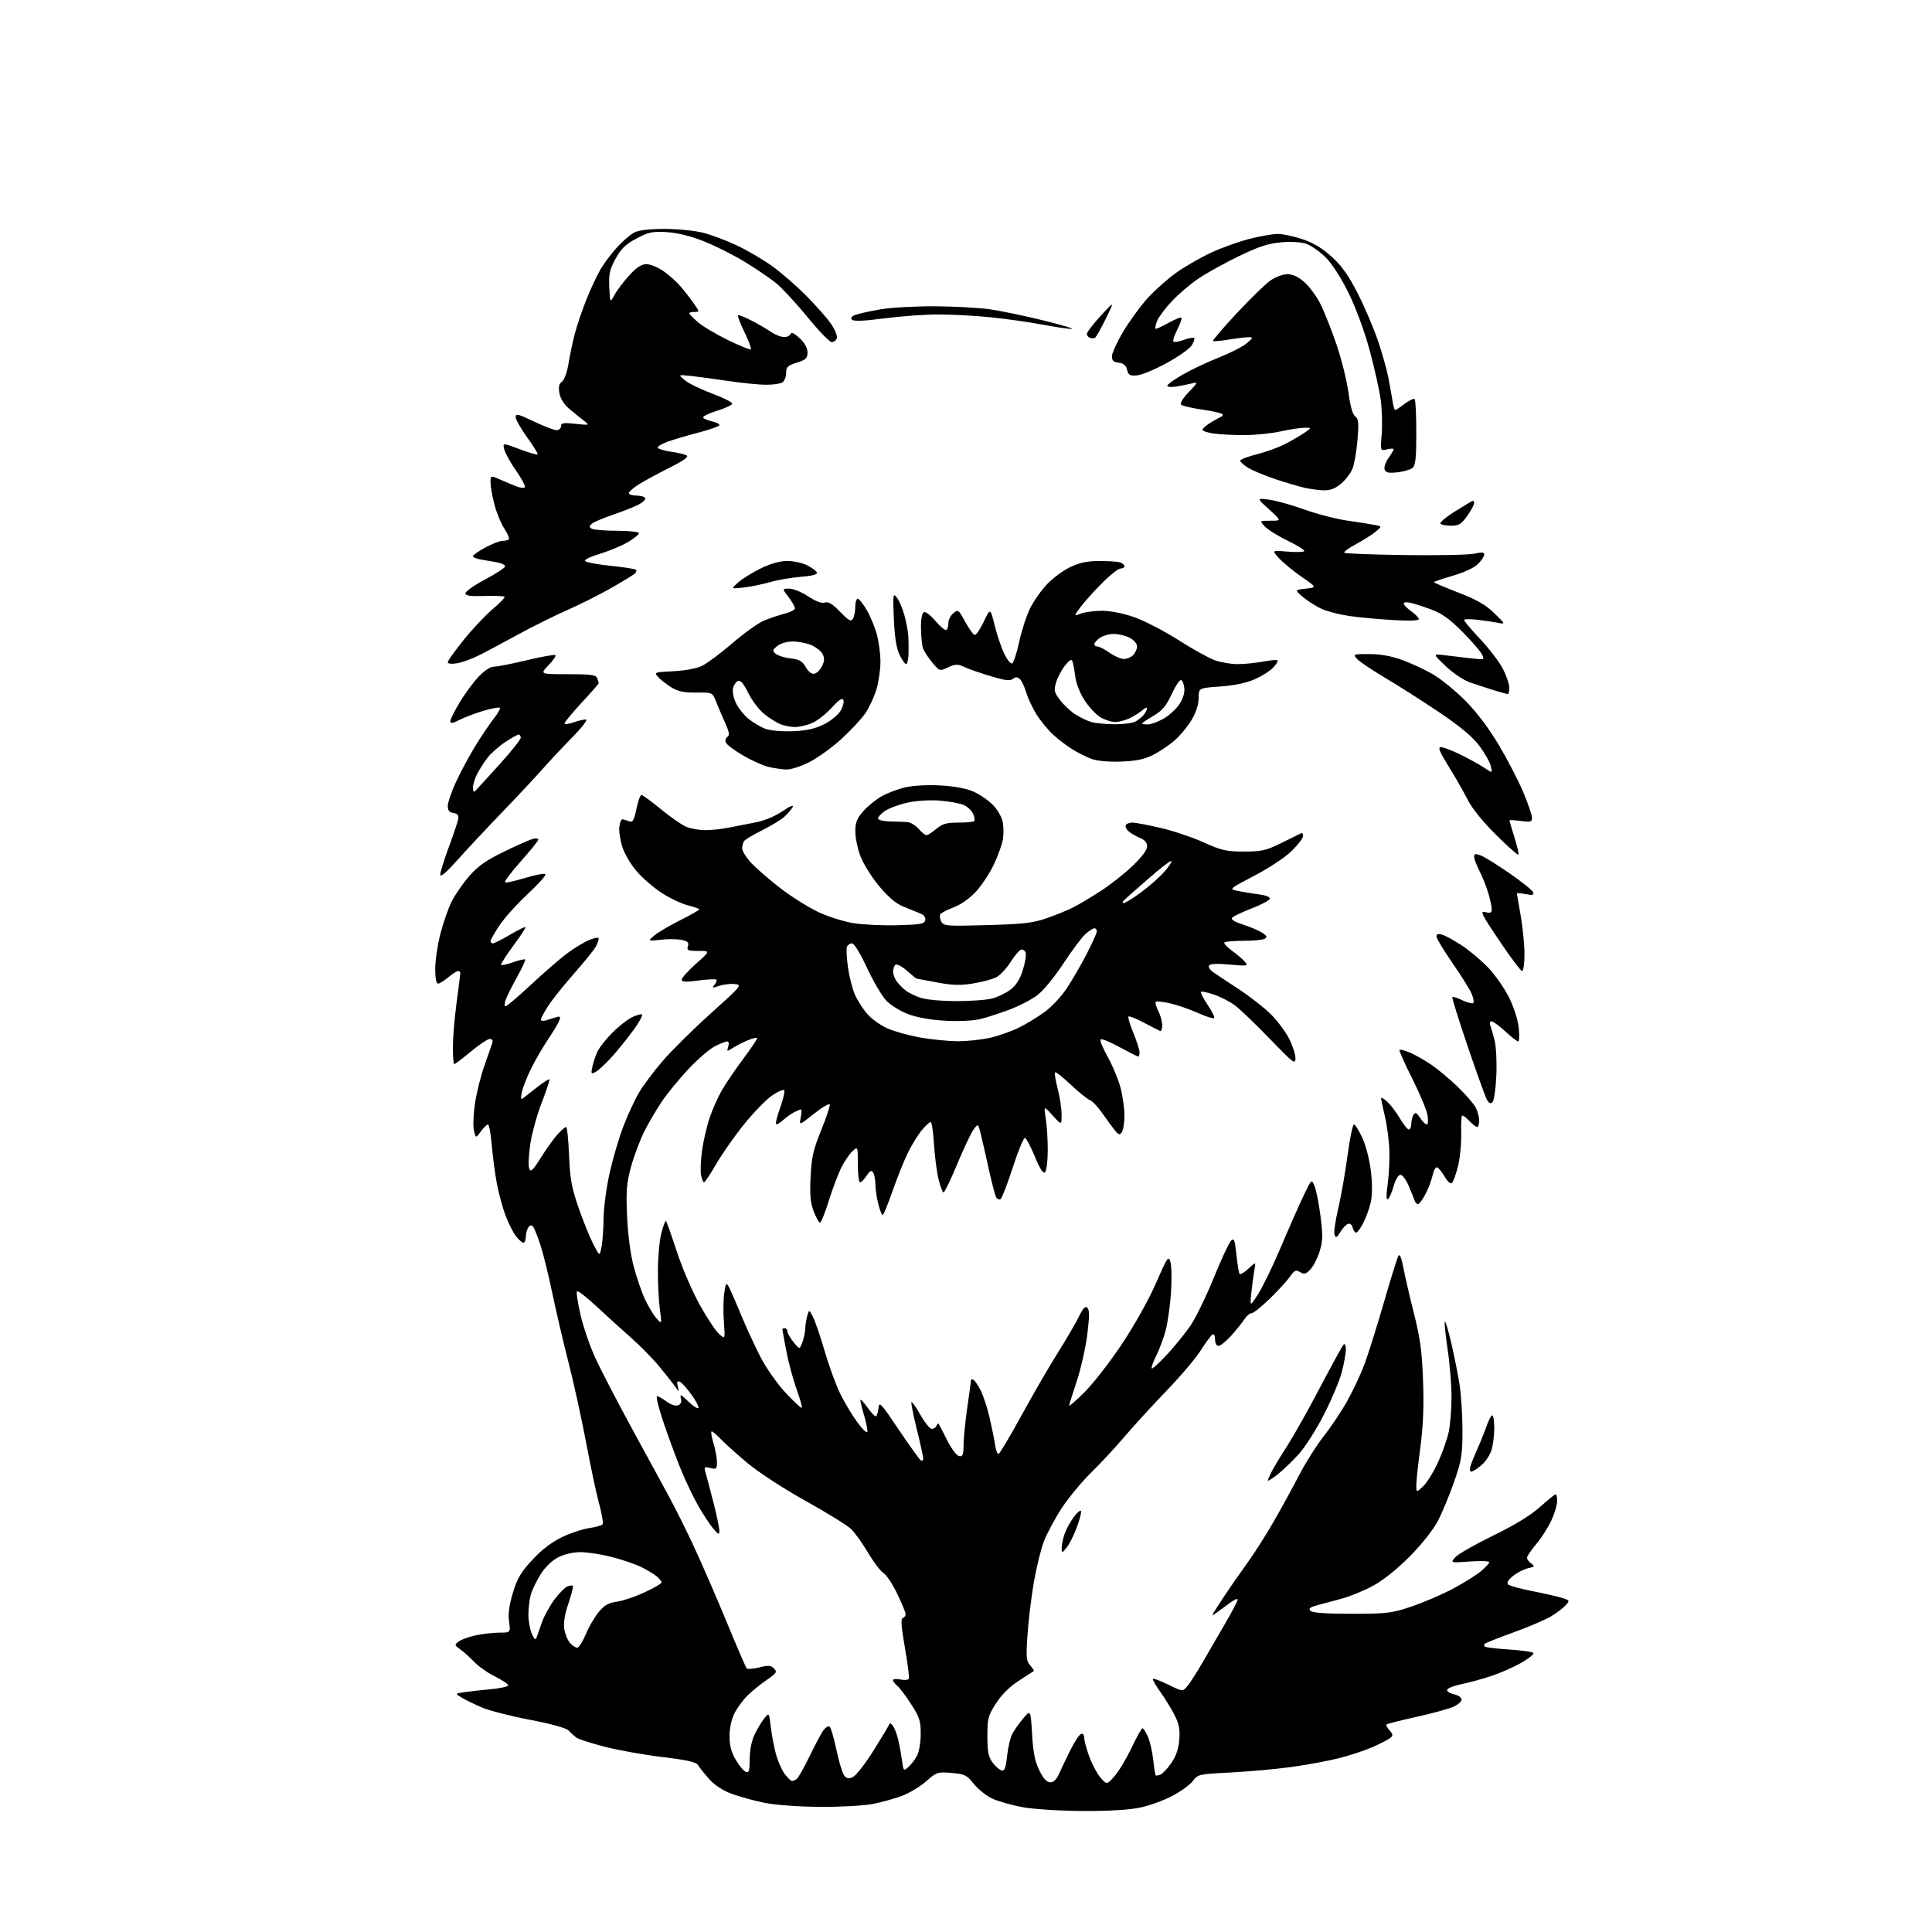 <?xml version="1.0" encoding="UTF-8" standalone="no"?>
<svg 
  version="1.1" 
  xmlns="http://www.w3.org/2000/svg" 
  xmlns:xlink="http://www.w3.org/1999/xlink" 
  xmlns:svg="http://www.w3.org/2000/svg"
  xmlns:rdf="http://www.w3.org/1999/02/22-rdf-syntax-ns#"
  xmlns:cc="http://creativecommons.org/ns#"
  xmlns:dc="http://purl.org/dc/elements/1.1/"
  viewBox="0 0 768 768"
  width="768"
  height="768"
>
<style>svg {background-color: white; }</style>"
<path stroke="none" fill="black" fill-rule="evenodd" d="M430.50,719.89C421.26,719.85 411.12,719.21 406.50,718.38C402.10,717.58 396.60,716.01 394.27,714.89C391.95,713.76 388.69,711.13 387.04,709.05C384.31,705.60 383.50,705.21 378.27,704.77C372.72,704.30 372.33,704.43 368.15,708.11C365.75,710.21 361.44,712.82 358.55,713.89C355.67,714.97 350.43,716.42 346.91,717.11C343.38,717.80 333.98,718.31 326.00,718.26C317.59,718.20 308.35,717.53 304.00,716.67C299.88,715.85 293.95,714.22 290.83,713.05C287.19,711.68 283.96,709.56 281.83,707.13C280.00,705.05 278.05,702.60 277.50,701.69C276.74,700.43 273.37,699.66 263.50,698.48C256.35,697.63 246.00,695.79 240.51,694.39C235.01,692.99 229.84,691.31 229.02,690.67C228.20,690.03 226.85,688.78 226.01,687.90C225.09,686.93 219.12,685.27 210.69,683.65C203.09,682.20 194.54,680.01 191.69,678.80C188.83,677.59 185.22,675.84 183.66,674.90C180.81,673.21 180.81,673.21 184.66,672.65C186.77,672.35 191.54,671.82 195.25,671.47C198.96,671.12 202.00,670.43 202.00,669.94C202.00,669.44 199.64,667.86 196.75,666.42C193.86,664.99 190.15,662.38 188.50,660.63C186.85,658.88 184.38,656.65 183.00,655.68C180.60,653.97 180.58,653.84 182.36,652.51C183.38,651.74 186.44,650.64 189.16,650.06C191.88,649.48 196.09,649.00 198.53,649.00C202.96,649.00 202.96,649.00 202.36,644.59C201.93,641.49 202.39,638.07 203.89,633.13C205.62,627.43 207.10,624.92 211.61,620.06C215.29,616.08 219.28,613.03 223.34,611.07C226.73,609.43 231.64,607.80 234.26,607.43C236.88,607.07 239.27,606.37 239.57,605.88C239.87,605.40 239.24,601.73 238.15,597.75C237.07,593.76 234.75,582.85 233.00,573.50C231.24,564.15 228.08,549.75 225.97,541.50C223.86,533.25 220.97,520.88 219.54,514.00C218.12,507.12 216.00,498.57 214.85,495.00C213.70,491.43 212.34,488.05 211.83,487.51C211.24,486.86 210.59,487.04 209.97,488.01C209.45,488.83 209.02,490.51 209.02,491.75C209.01,492.99 208.58,494.00 208.07,494.00C207.56,494.00 206.23,492.84 205.11,491.42C204.00,490.00 202.12,486.28 200.95,483.17C199.78,480.05 198.23,474.35 197.51,470.50C196.78,466.65 195.88,459.79 195.49,455.25C195.11,450.71 194.43,447.00 193.98,447.00C193.53,447.00 192.27,448.24 191.16,449.75C189.16,452.50 189.16,452.50 188.41,449.51C188.00,447.86 188.17,443.06 188.78,438.83C189.40,434.60 191.07,427.85 192.49,423.82C193.91,419.79 195.33,415.71 195.65,414.75C196.04,413.59 195.72,413.00 194.70,413.00C193.86,413.00 190.48,415.25 187.19,418.00C183.90,420.75 180.94,423.00 180.60,423.00C180.27,423.00 180.01,419.96 180.02,416.25C180.03,412.54 180.70,404.55 181.51,398.50C182.32,392.45 182.99,387.16 182.99,386.75C183.00,386.34 182.58,386.00 182.08,386.00C181.57,386.00 179.82,387.12 178.18,388.50C176.55,389.88 174.71,391.00 174.11,391.00C173.42,391.00 173.00,388.76 173.00,385.16C173.00,381.95 173.91,375.76 175.01,371.41C176.12,367.06 178.13,361.25 179.48,358.50C180.83,355.75 184.00,351.14 186.53,348.26C190.06,344.24 193.28,341.98 200.32,338.56C205.37,336.11 210.51,333.83 211.75,333.49C212.99,333.15 214.00,333.25 214.00,333.73C214.00,334.20 210.81,338.16 206.92,342.52C203.03,346.88 200.29,350.60 200.83,350.78C201.38,350.96 205.04,350.13 208.97,348.94C212.89,347.75 216.42,347.10 216.80,347.49C217.19,347.89 214.04,351.43 209.80,355.36C205.57,359.29 200.51,364.91 198.55,367.85C196.60,370.79 195.00,373.61 195.00,374.10C195.00,374.60 195.43,375.00 195.96,375.00C196.48,375.00 199.52,373.46 202.71,371.59C205.89,369.71 208.67,368.34 208.88,368.54C209.08,368.75 206.89,372.10 204.00,376.00C201.11,379.90 198.96,383.29 199.22,383.55C199.48,383.81 201.63,383.34 204.00,382.50C206.37,381.66 208.51,381.17 208.75,381.41C208.99,381.65 207.59,384.70 205.65,388.17C203.71,391.65 201.66,395.74 201.09,397.25C200.48,398.85 200.44,400.00 200.97,400.00C201.48,400.00 206.01,396.16 211.04,391.46C216.07,386.77 222.51,381.19 225.34,379.06C228.18,376.93 232.19,374.50 234.25,373.65C236.44,372.75 238.00,372.52 238.00,373.12C238.00,373.67 237.48,375.11 236.84,376.32C236.20,377.52 232.32,382.32 228.20,387.00C224.08,391.68 219.43,397.50 217.86,399.95C216.29,402.39 215.00,404.81 215.00,405.31C215.00,405.82 215.90,405.96 217.00,405.62C218.10,405.28 219.91,404.72 221.01,404.38C222.67,403.87 222.91,404.10 222.34,405.63C221.97,406.66 220.00,409.98 217.96,413.00C215.93,416.02 212.92,421.20 211.26,424.50C209.60,427.80 207.91,432.07 207.49,433.98C206.87,436.86 206.98,437.28 208.12,436.40C208.88,435.81 211.41,433.83 213.75,432.00C216.09,430.17 218.17,428.85 218.38,429.08C218.59,429.31 217.21,433.49 215.33,438.36C213.44,443.23 211.39,450.69 210.77,454.93C210.15,459.17 209.97,463.49 210.37,464.53C210.97,466.09 211.79,465.31 215.15,459.96C217.38,456.41 220.36,452.26 221.79,450.75C223.21,449.24 224.68,448.00 225.06,448.00C225.44,448.00 225.96,453.06 226.21,459.25C226.59,468.61 227.22,472.09 229.96,480.00C231.76,485.23 234.40,491.75 235.81,494.50C238.39,499.50 238.39,499.50 239.14,495.50C239.55,493.30 239.91,488.12 239.95,484.00C239.99,479.88 241.09,471.77 242.40,466.00C243.71,460.23 246.18,451.90 247.89,447.50C249.60,443.10 252.30,437.25 253.89,434.50C255.49,431.75 259.72,426.08 263.30,421.89C266.89,417.71 275.53,409.16 282.50,402.89C294.95,391.71 295.13,391.49 292.01,391.18C290.27,391.00 287.47,391.34 285.81,391.92C283.15,392.84 282.93,392.79 284.03,391.46C284.72,390.63 285.05,389.71 284.75,389.42C284.46,389.13 281.25,389.29 277.61,389.77C272.52,390.45 271.00,390.37 271.00,389.41C271.00,388.72 273.56,385.87 276.70,383.08C282.40,378.00 282.40,378.00 277.63,378.00C273.43,378.00 272.94,377.78 273.46,376.13C273.93,374.64 273.40,374.13 270.85,373.62C269.08,373.27 265.36,373.24 262.57,373.56C257.50,374.13 257.50,374.13 260.00,371.95C261.38,370.75 265.99,368.02 270.25,365.88C274.51,363.73 278.00,361.76 278.00,361.50C278.00,361.24 275.95,360.51 273.45,359.88C270.95,359.25 266.34,357.08 263.19,355.05C260.05,353.02 255.60,349.22 253.30,346.60C250.99,343.98 248.38,339.65 247.49,336.96C246.60,334.28 246.01,330.60 246.18,328.79C246.36,326.98 246.95,325.58 247.50,325.68C248.05,325.77 249.25,326.14 250.16,326.50C251.52,327.03 252.04,326.13 252.98,321.57C253.62,318.51 254.52,316.00 254.99,316.00C255.45,316.00 258.91,318.53 262.67,321.63C266.43,324.73 270.95,327.88 272.72,328.63C274.49,329.38 277.94,330.00 280.39,330.00C282.84,330.00 287.02,329.55 289.67,329.00C292.33,328.46 297.09,327.53 300.26,326.93C303.76,326.28 307.97,324.54 311.01,322.50C314.07,320.43 315.65,319.78 315.09,320.82C314.59,321.74 313.13,323.46 311.84,324.64C310.55,325.82 306.57,328.24 303.00,330.02C299.43,331.80 296.17,333.76 295.77,334.38C295.36,335.00 295.02,336.27 295.02,337.22C295.01,338.16 296.43,340.56 298.18,342.55C299.93,344.54 305.05,349.05 309.57,352.58C314.08,356.11 321.09,360.56 325.14,362.47C329.32,364.44 335.53,366.40 339.50,367.01C343.35,367.60 351.22,367.95 356.99,367.79C366.02,367.54 367.52,367.26 367.81,365.76C368.02,364.68 367.26,363.68 365.82,363.12C364.54,362.62 361.51,361.39 359.09,360.38C356.03,359.11 353.03,356.55 349.33,352.08C346.40,348.52 343.10,343.20 342.00,340.27C340.90,337.33 340.00,332.93 340.00,330.50C340.00,326.96 340.63,325.35 343.14,322.50C344.86,320.53 348.13,317.87 350.39,316.57C352.65,315.28 356.92,313.66 359.88,312.98C363.10,312.24 368.74,311.94 373.93,312.23C379.46,312.55 384.20,313.44 387.05,314.71C389.50,315.80 392.96,318.19 394.74,320.02C396.52,321.86 398.26,324.88 398.61,326.73C398.96,328.59 398.98,331.71 398.67,333.66C398.35,335.61 396.76,340.05 395.13,343.53C393.50,347.01 390.30,351.89 388.01,354.38C385.49,357.11 381.99,359.59 379.17,360.65C376.60,361.61 374.19,362.85 373.82,363.39C373.45,363.94 373.60,365.25 374.16,366.31C375.13,368.11 376.20,368.19 392.34,367.75C406.70,367.35 410.56,366.91 415.99,365.03C419.56,363.80 424.29,361.88 426.49,360.76C428.70,359.65 433.61,356.73 437.41,354.28C441.22,351.83 446.96,347.32 450.16,344.26C453.86,340.73 456.00,337.88 456.00,336.47C456.00,334.92 455.06,333.85 452.91,332.96C451.22,332.26 449.19,331.05 448.41,330.26C447.62,329.48 447.24,328.43 447.55,327.92C447.86,327.41 449.06,327.00 450.20,327.00C451.35,327.00 456.39,327.95 461.40,329.12C466.40,330.29 474.10,332.87 478.50,334.87C485.56,338.07 487.44,338.50 494.50,338.50C501.61,338.50 503.28,338.11 509.50,335.04C513.35,333.14 516.84,331.42 517.25,331.21C517.66,331.00 518.00,331.50 518.00,332.32C518.00,333.13 515.98,335.80 513.50,338.24C510.96,340.74 504.55,345.01 498.75,348.04C488.50,353.41 488.50,353.41 492.00,354.15C493.93,354.55 497.66,355.17 500.31,355.51C503.35,355.91 504.98,356.57 504.73,357.32C504.51,357.97 501.32,359.66 497.64,361.08C493.95,362.50 490.46,364.14 489.88,364.72C489.13,365.47 490.40,366.30 494.16,367.54C497.10,368.51 500.54,369.98 501.81,370.81C503.57,371.95 503.81,372.51 502.81,373.14C502.09,373.60 498.31,373.98 494.42,373.98C490.52,373.99 487.05,374.28 486.70,374.63C486.35,374.98 487.74,376.48 489.78,377.97C491.83,379.45 494.14,381.44 494.92,382.39C496.25,384.00 495.86,384.07 488.81,383.43C483.85,382.98 481.05,383.11 480.62,383.81C480.25,384.40 480.98,385.59 482.23,386.45C483.48,387.32 488.00,390.31 492.27,393.10C496.55,395.89 502.24,400.32 504.93,402.93C507.61,405.54 510.97,409.99 512.40,412.81C513.83,415.63 514.99,419.19 514.97,420.72C514.94,423.26 514.07,422.60 504.72,412.90C499.10,407.08 492.87,401.11 490.89,399.64C488.90,398.17 485.16,396.25 482.58,395.37C480.00,394.49 477.67,394.00 477.40,394.27C477.13,394.54 478.33,396.87 480.06,399.44C481.80,402.01 482.95,404.38 482.63,404.70C482.31,405.03 479.41,404.11 476.20,402.67C472.98,401.23 468.03,399.51 465.18,398.85C462.34,398.20 459.75,397.92 459.43,398.24C459.11,398.55 459.56,400.18 460.43,401.86C461.29,403.53 462.00,406.09 462.00,407.53C462.00,408.98 461.62,410.02 461.17,409.83C460.71,409.65 457.81,408.16 454.73,406.52C451.64,404.89 448.88,403.79 448.59,404.08C448.30,404.37 449.16,407.28 450.51,410.55C451.85,413.82 452.96,417.29 452.98,418.25C452.99,419.21 452.76,420.00 452.47,420.00C452.17,420.00 448.84,418.31 445.05,416.25C441.27,414.19 437.87,412.80 437.49,413.17C437.12,413.55 438.41,416.70 440.36,420.18C442.30,423.66 444.60,429.19 445.45,432.46C446.30,435.74 446.99,440.69 446.98,443.46C446.98,446.23 446.52,449.18 445.96,450.00C445.10,451.29 444.72,451.21 443.23,449.39C442.28,448.24 440.04,445.19 438.25,442.61C436.46,440.04 434.21,437.65 433.25,437.31C432.29,436.96 428.89,434.23 425.70,431.22C422.51,428.22 419.67,425.99 419.39,426.27C419.12,426.55 419.59,429.48 420.44,432.78C421.30,436.09 422.00,440.71 422.00,443.06C422.00,447.33 422.00,447.33 418.45,443.42C414.89,439.50 414.89,439.50 415.70,444.50C416.14,447.25 416.50,452.97 416.50,457.20C416.50,461.44 416.02,465.38 415.44,465.96C414.70,466.70 413.50,464.88 411.40,459.83C409.76,455.87 407.99,452.50 407.46,452.32C406.93,452.15 404.75,457.42 402.61,464.03C400.46,470.65 398.28,476.33 397.74,476.66C397.21,476.99 396.44,476.71 396.03,476.04C395.62,475.38 394.27,470.26 393.04,464.67C391.81,459.07 390.36,452.72 389.81,450.55C388.81,446.60 388.81,446.60 387.04,448.94C386.07,450.24 383.14,456.40 380.55,462.65C377.95,468.89 375.49,474.00 375.08,474.00C374.68,474.00 373.78,471.64 373.08,468.75C372.39,465.86 371.57,459.56 371.27,454.75C370.97,449.94 370.38,446.00 369.95,446.00C369.53,446.00 367.99,447.42 366.53,449.15C365.07,450.88 362.61,454.82 361.07,457.90C359.52,460.98 356.74,467.89 354.88,473.25C353.02,478.60 351.22,482.99 350.87,483.00C350.52,483.00 349.73,481.00 349.12,478.56C348.50,476.11 347.99,472.63 347.98,470.81C347.98,468.99 347.58,466.88 347.09,466.12C346.41,465.03 345.85,465.30 344.49,467.37C343.55,468.82 342.37,470.00 341.88,470.00C341.40,470.00 341.00,466.78 341.00,462.85C341.00,455.69 341.00,455.69 338.89,457.60C337.73,458.64 335.76,461.52 334.50,464.00C333.25,466.48 330.99,472.44 329.49,477.25C327.99,482.06 326.40,486.00 325.96,486.00C325.53,486.00 324.40,483.99 323.46,481.54C322.14,478.08 321.86,474.98 322.22,467.79C322.61,460.00 323.29,457.01 326.43,449.28C328.50,444.21 330.03,439.60 329.84,439.05C329.65,438.49 326.84,440.15 323.58,442.73C317.66,447.43 317.66,447.43 318.31,444.21C318.66,442.45 318.71,441.00 318.41,441.00C318.11,441.00 316.89,441.51 315.68,442.12C314.48,442.74 312.49,444.17 311.25,445.30C310.02,446.42 308.77,447.11 308.49,446.82C308.20,446.54 308.96,443.55 310.18,440.18C311.39,436.81 312.06,433.73 311.68,433.34C311.29,432.96 309.07,433.97 306.74,435.61C304.41,437.24 299.44,442.38 295.69,447.04C291.95,451.69 287.00,458.76 284.69,462.74C282.39,466.72 280.22,469.98 279.88,469.99C279.53,469.99 278.99,468.72 278.68,467.15C278.37,465.58 278.54,461.19 279.07,457.40C279.60,453.60 280.93,447.80 282.03,444.50C283.12,441.20 285.32,436.25 286.90,433.50C288.49,430.75 292.30,425.12 295.38,421.00C298.45,416.88 300.97,413.16 300.98,412.74C300.99,412.32 299.31,412.68 297.25,413.54C295.19,414.40 292.45,415.79 291.16,416.64C288.93,418.09 288.85,418.06 289.47,416.08C289.87,414.83 289.69,414.00 289.03,414.00C288.42,414.00 286.23,414.86 284.16,415.92C282.09,416.98 277.42,420.99 273.78,424.85C270.15,428.70 265.40,434.47 263.22,437.68C261.05,440.88 257.87,446.29 256.15,449.70C254.43,453.11 252.06,459.41 250.88,463.69C249.06,470.34 248.83,473.22 249.28,483.49C249.61,490.89 250.61,498.53 251.90,503.41C253.06,507.76 255.06,513.61 256.35,516.41C257.65,519.21 259.70,522.62 260.91,524.00C263.11,526.50 263.11,526.50 262.31,520.50C261.86,517.20 261.51,510.23 261.53,505.00C261.54,499.77 262.15,493.11 262.89,490.20C263.62,487.28 264.46,485.13 264.75,485.41C265.03,485.70 266.96,491.13 269.03,497.48C271.11,503.83 275.16,513.27 278.03,518.46C280.90,523.65 284.38,528.93 285.77,530.19C288.28,532.50 288.28,532.50 287.75,525.50C287.46,521.65 287.53,516.48 287.90,514.00C288.49,510.02 288.70,509.73 289.69,511.50C290.30,512.60 292.47,517.55 294.51,522.50C296.54,527.45 300.06,535.07 302.31,539.44C304.62,543.91 309.01,550.14 312.35,553.71C315.61,557.20 318.48,559.86 318.72,559.62C318.96,559.37 318.02,556.03 316.64,552.19C315.25,548.34 313.41,541.50 312.56,536.99C311.70,532.47 311.00,528.60 311.00,528.39C311.00,528.18 311.45,528.00 312.00,528.00C312.55,528.00 313.00,528.56 313.00,529.25C313.01,529.94 314.10,531.85 315.42,533.50C317.84,536.50 317.84,536.50 318.92,533.68C319.51,532.14 320.04,529.66 320.10,528.18C320.15,526.71 320.52,524.38 320.92,523.00C321.64,520.50 321.64,520.50 323.18,523.50C324.03,525.15 326.15,531.37 327.89,537.33C329.63,543.29 332.44,550.94 334.15,554.33C335.85,557.72 338.85,562.71 340.82,565.40C342.79,568.10 344.56,569.82 344.76,569.23C344.96,568.63 344.42,565.78 343.56,562.89C342.70,560.00 342.00,557.16 342.00,556.58C342.00,556.00 343.20,557.21 344.66,559.26C346.12,561.32 347.67,563.00 348.10,563.00C348.52,563.00 349.01,561.60 349.19,559.88C349.48,556.95 349.98,557.48 357.31,568.36C361.60,574.74 365.54,580.22 366.06,580.54C366.58,580.86 367.00,580.53 367.00,579.81C367.00,579.09 365.85,573.84 364.44,568.14C363.03,562.45 362.08,557.59 362.32,557.35C362.56,557.11 364.17,559.40 365.89,562.45C367.61,565.50 369.65,568.00 370.43,568.00C371.20,568.00 372.03,567.44 372.28,566.75C372.53,566.06 372.90,565.73 373.11,566.00C373.33,566.27 374.85,569.20 376.50,572.50C378.18,575.85 380.27,578.64 381.25,578.82C382.72,579.09 383.01,578.36 383.03,574.32C383.05,571.67 383.72,565.00 384.51,559.50C385.31,554.00 385.97,549.14 385.98,548.69C385.99,548.25 386.46,548.16 387.01,548.51C387.57,548.85 388.86,550.79 389.89,552.82C390.91,554.84 392.47,559.65 393.37,563.50C394.26,567.35 395.24,572.19 395.54,574.25C395.84,576.31 396.45,578.00 396.88,578.00C397.32,578.00 401.42,571.14 406.01,562.75C410.59,554.36 417.04,543.23 420.34,538.00C423.64,532.77 427.42,526.30 428.74,523.62C430.53,519.97 431.42,519.02 432.27,519.87C433.12,520.72 433.09,523.45 432.19,530.65C431.51,535.96 429.62,544.31 427.98,549.21C426.34,554.11 425.00,558.41 425.00,558.78C425.00,559.14 427.73,556.75 431.07,553.47C434.40,550.19 441.05,541.65 445.83,534.50C450.98,526.79 456.54,516.88 459.48,510.15C464.09,499.61 464.50,499.01 465.27,501.65C465.73,503.22 465.83,508.68 465.49,513.78C465.15,518.88 464.21,525.60 463.41,528.70C462.60,531.79 460.85,536.51 459.51,539.17C458.18,541.82 457.47,544.00 457.93,544.00C458.40,544.00 461.20,541.39 464.14,538.20C467.09,535.01 471.18,529.95 473.24,526.95C475.29,523.95 479.43,515.47 482.43,508.09C485.43,500.72 488.53,494.04 489.32,493.25C490.56,492.01 490.84,492.73 491.48,498.66C491.88,502.42 492.43,505.87 492.71,506.33C492.99,506.79 494.58,505.89 496.25,504.33C499.28,501.50 499.28,501.50 498.62,504.95C498.27,506.84 497.72,510.89 497.41,513.95C496.85,519.50 496.85,519.50 500.08,514.50C501.86,511.75 505.90,503.43 509.05,496.00C512.20,488.57 516.26,479.37 518.08,475.54C521.39,468.58 521.39,468.58 522.58,471.54C523.24,473.17 524.30,478.55 524.93,483.50C525.89,490.99 525.83,493.32 524.60,497.37C523.79,500.05 522.14,503.28 520.95,504.56C519.12,506.50 518.46,506.68 516.82,505.69C515.14,504.66 514.59,504.91 512.77,507.50C511.62,509.15 508.01,513.09 504.76,516.25C501.52,519.41 498.27,522.00 497.54,522.00C496.82,522.00 495.47,523.16 494.54,524.58C493.61,526.00 491.25,528.93 489.31,531.08C487.36,533.24 485.14,535.00 484.38,535.00C483.57,535.00 483.00,533.95 483.00,532.44C483.00,530.86 482.59,530.14 481.92,530.55C481.32,530.92 479.23,533.76 477.27,536.86C475.31,539.96 469.15,547.23 463.57,553.00C458.00,558.77 450.59,566.88 447.10,571.00C443.61,575.12 437.64,581.55 433.84,585.28C430.03,589.01 424.71,595.45 422.01,599.58C419.32,603.71 416.13,609.65 414.94,612.79C413.75,615.93 411.96,623.23 410.96,629.00C409.97,634.77 408.84,644.12 408.45,649.78C407.82,658.87 407.95,660.28 409.53,662.03C410.52,663.12 411.14,664.14 410.91,664.29C410.68,664.45 407.99,666.20 404.92,668.18C401.32,670.51 398.13,673.68 395.92,677.12C392.78,682.01 392.50,683.09 392.50,690.15C392.50,696.42 392.89,698.38 394.61,700.68C395.76,702.23 397.39,703.63 398.21,703.79C399.35,704.02 399.85,702.66 400.34,698.02C400.69,694.68 401.62,690.72 402.41,689.22C403.21,687.73 405.17,684.95 406.77,683.06C409.68,679.62 409.68,679.62 410.27,689.37C410.70,696.72 411.42,700.28 413.17,703.81C414.78,707.06 416.12,708.50 417.50,708.50C418.81,708.50 420.01,707.33 421.00,705.10C421.82,703.23 423.85,698.99 425.50,695.68C427.15,692.37 429.06,689.47 429.75,689.25C430.48,689.01 431.00,689.69 431.00,690.88C431.00,692.00 431.94,695.44 433.09,698.51C434.24,701.58 436.27,705.31 437.60,706.80C440.03,709.50 440.03,709.50 443.09,706.00C444.77,704.08 447.80,699.01 449.82,694.75C451.85,690.49 453.79,687.00 454.14,687.00C454.49,687.00 455.44,688.46 456.26,690.25C457.08,692.04 458.05,696.18 458.41,699.45C458.77,702.72 459.21,705.54 459.39,705.72C459.57,705.90 460.42,705.78 461.27,705.45C462.13,705.12 464.07,703.06 465.59,700.87C467.48,698.15 468.48,695.23 468.78,691.62C469.12,687.54 468.71,685.35 466.99,681.92C465.76,679.49 463.21,675.32 461.31,672.65C459.41,669.99 458.06,667.60 458.31,667.35C458.56,667.11 461.33,668.16 464.47,669.70C470.18,672.50 470.18,672.50 472.17,670.04C473.26,668.69 475.99,664.41 478.22,660.54C480.46,656.67 484.47,649.75 487.14,645.17C489.81,640.59 492.00,636.40 492.00,635.86C492.00,635.31 490.60,635.91 488.90,637.18C487.19,638.46 484.85,640.17 483.69,641.00C481.82,642.33 481.68,642.33 482.47,641.00C482.95,640.17 484.98,637.02 486.98,634.00C488.98,630.98 492.91,625.35 495.70,621.50C498.50,617.65 503.34,610.05 506.45,604.61C509.57,599.17 514.12,590.85 516.57,586.11C519.02,581.38 523.39,574.49 526.28,570.80C529.18,567.12 533.38,560.82 535.61,556.80C537.85,552.79 540.87,546.35 542.32,542.50C543.78,538.65 547.23,527.69 550.00,518.14C552.76,508.59 555.40,500.10 555.86,499.28C556.44,498.26 557.08,499.78 557.91,504.14C558.58,507.64 560.49,515.90 562.16,522.50C564.58,532.14 565.28,537.36 565.69,549.00C566.05,559.23 565.73,567.02 564.60,575.46C563.72,582.04 563.00,588.75 563.00,590.38C563.00,593.35 563.00,593.35 565.64,590.92C567.10,589.59 569.75,585.35 571.53,581.50C573.32,577.65 575.28,572.12 575.89,569.20C576.50,566.29 577.00,560.04 577.00,555.33C577.00,550.61 576.30,542.04 575.44,536.27C574.59,530.50 574.09,525.58 574.34,525.32C574.60,525.07 575.73,528.83 576.86,533.68C578.00,538.53 579.47,545.88 580.14,550.00C580.80,554.12 581.35,562.45 581.35,568.50C581.35,578.37 581.01,580.48 578.05,589.00C576.23,594.23 573.34,601.20 571.63,604.50C569.77,608.07 565.26,613.78 560.50,618.60C555.64,623.52 549.95,628.10 546.00,630.27C542.42,632.23 536.80,634.57 533.50,635.45C530.20,636.34 525.76,637.53 523.63,638.11C520.66,638.91 520.03,639.43 520.93,640.33C521.72,641.12 527.01,641.50 537.30,641.50C551.35,641.50 553.14,641.29 561.00,638.65C565.67,637.08 572.99,633.96 577.27,631.70C581.54,629.44 586.60,626.31 588.52,624.73C590.43,623.15 592.00,621.47 592.00,621.00C592.00,620.54 588.51,620.41 584.25,620.72C576.50,621.29 576.50,621.29 578.50,619.03C579.60,617.79 586.35,613.93 593.50,610.44C602.11,606.25 608.41,602.40 612.16,599.05C615.27,596.27 618.09,594.00 618.41,594.00C618.73,594.00 619.00,595.24 618.99,596.75C618.98,598.26 617.93,601.75 616.64,604.50C615.35,607.25 612.66,611.46 610.65,613.84C608.64,616.23 607.00,618.66 607.00,619.23C607.00,619.81 607.76,620.84 608.69,621.52C610.20,622.62 610.07,622.83 607.42,623.41C605.79,623.76 603.12,625.14 601.48,626.45C599.51,628.04 598.84,629.18 599.50,629.83C600.05,630.37 604.33,631.56 609.00,632.47C613.67,633.38 618.99,634.59 620.82,635.16C624.06,636.18 624.09,636.24 622.32,638.20C621.32,639.31 618.64,641.30 616.36,642.64C614.08,643.97 607.40,646.81 601.53,648.94C595.65,651.08 590.58,653.09 590.26,653.41C589.93,653.74 589.92,654.25 590.22,654.56C590.53,654.86 594.90,655.38 599.93,655.71C604.95,656.03 609.29,656.66 609.57,657.11C609.84,657.56 607.69,659.28 604.78,660.95C601.88,662.62 596.58,664.97 593.00,666.17C589.42,667.37 584.06,668.85 581.07,669.45C578.09,670.06 575.48,671.06 575.27,671.68C575.06,672.31 576.27,673.12 577.95,673.49C579.66,673.87 581.00,674.80 581.00,675.63C581.00,676.44 579.38,677.78 577.40,678.61C575.42,679.43 568.81,681.21 562.73,682.56C556.64,683.91 551.44,685.23 551.17,685.50C550.90,685.77 551.44,686.83 552.36,687.85C553.77,689.40 553.82,689.90 552.70,690.83C551.96,691.45 548.82,693.08 545.72,694.44C542.63,695.81 536.58,697.82 532.30,698.90C528.01,699.98 519.55,701.55 513.50,702.39C507.45,703.23 496.58,704.22 489.35,704.58C476.59,705.23 476.13,705.33 474.22,707.92C473.13,709.39 469.50,712.06 466.14,713.84C462.78,715.63 456.99,717.74 453.27,718.53C448.89,719.46 440.85,719.94 430.50,719.89zM314.82,707.98C315.20,707.98 316.01,707.64 316.64,707.23C317.27,706.83 319.63,702.67 321.89,698.00C324.15,693.33 326.64,688.67 327.43,687.65C328.22,686.63 329.27,686.05 329.77,686.36C330.26,686.66 331.47,690.75 332.46,695.43C333.44,700.12 334.81,704.73 335.51,705.68C336.50,707.03 337.26,707.19 339.01,706.41C340.24,705.86 343.86,701.25 347.05,696.17C350.25,691.08 353.08,686.38 353.35,685.71C353.71,684.83 354.14,684.91 354.92,686.00C355.52,686.83 356.41,689.08 356.91,691.00C357.41,692.92 358.12,696.68 358.48,699.34C359.14,704.12 359.17,704.16 361.18,702.34C362.29,701.33 363.83,699.29 364.60,697.80C365.37,696.32 366.00,692.45 366.00,689.20C366.00,684.07 365.51,682.55 362.17,677.41C360.07,674.16 357.59,670.88 356.67,670.13C355.75,669.37 355.00,668.37 355.00,667.90C355.00,667.43 356.30,667.31 357.88,667.63C359.46,667.94 360.98,667.82 361.25,667.35C361.53,666.88 360.84,661.35 359.73,655.05C358.26,646.74 358.02,643.49 358.85,643.22C359.48,643.01 360.00,642.30 360.00,641.64C360.00,640.98 358.48,637.31 356.62,633.47C354.76,629.64 352.32,625.95 351.18,625.28C350.05,624.61 347.29,620.98 345.06,617.21C342.82,613.44 339.75,609.18 338.24,607.74C336.73,606.30 328.62,601.29 320.20,596.61C311.51,591.77 301.59,585.31 297.20,581.65C292.97,578.10 288.18,573.80 286.56,572.10C284.95,570.39 283.30,569.00 282.91,569.00C282.52,569.00 282.83,571.10 283.60,573.66C284.37,576.22 285.00,579.65 285.00,581.27C285.00,583.95 284.76,584.16 282.37,583.56C279.99,582.96 279.80,583.11 280.42,585.20C280.79,586.46 282.19,591.77 283.54,597.00C284.88,602.23 285.97,607.40 285.95,608.50C285.93,610.24 285.60,610.11 283.42,607.50C282.04,605.85 279.33,601.71 277.40,598.30C275.46,594.89 272.28,588.14 270.32,583.30C268.37,578.46 265.31,570.11 263.52,564.75C261.74,559.39 260.68,555.00 261.18,555.00C261.68,555.00 263.38,555.96 264.97,557.13C266.68,558.40 268.54,559.01 269.54,558.62C270.68,558.19 271.05,557.28 270.67,555.85C270.20,554.07 270.68,554.26 273.54,557.04C275.43,558.87 277.26,560.08 277.61,559.72C277.96,559.37 276.72,556.96 274.86,554.37C273.00,551.78 270.87,549.46 270.13,549.21C269.16,548.89 268.96,549.41 269.42,551.13C270.06,553.50 270.06,553.50 268.28,551.03C267.30,549.66 264.42,546.03 261.87,542.96C259.32,539.88 254.20,534.70 250.48,531.43C246.77,528.17 240.64,522.61 236.87,519.08C233.09,515.56 229.71,512.96 229.36,513.30C229.01,513.65 229.66,517.93 230.79,522.80C231.93,527.67 234.62,535.45 236.77,540.08C238.92,544.71 245.20,556.83 250.73,567.00C256.25,577.17 262.88,589.33 265.45,594.00C268.03,598.67 272.76,608.16 275.97,615.07C279.19,621.99 285.04,635.49 288.99,645.07C292.93,654.66 296.46,662.82 296.83,663.21C297.21,663.59 299.45,663.42 301.83,662.82C305.40,661.91 306.41,661.98 307.67,663.24C309.04,664.61 308.73,665.09 304.69,667.87C302.21,669.57 298.78,672.38 297.05,674.10C295.33,675.82 293.04,678.96 291.96,681.08C290.76,683.44 290.00,686.93 290.00,690.12C290.00,693.85 290.70,696.52 292.47,699.54C293.83,701.87 295.63,704.03 296.47,704.35C297.73,704.83 298.00,703.93 298.02,699.22C298.04,695.69 298.78,691.97 299.96,689.50C301.01,687.30 302.74,684.42 303.80,683.10C305.73,680.70 305.73,680.70 306.42,686.60C306.80,689.85 307.75,694.79 308.54,697.59C309.32,700.39 310.90,703.88 312.05,705.34C313.20,706.80 314.45,707.99 314.82,707.98zM229.47,655.00C230.11,655.00 231.62,652.63 232.82,649.72C234.02,646.82 236.33,642.84 237.96,640.87C240.26,638.08 241.87,637.15 245.24,636.69C247.62,636.36 252.59,634.68 256.28,632.95C259.98,631.23 263.00,629.47 263.00,629.06C263.00,628.65 262.21,627.62 261.25,626.77C260.29,625.93 257.55,624.25 255.17,623.05C252.79,621.86 247.43,620.00 243.26,618.94C239.09,617.87 233.48,617.00 230.80,617.00C227.86,617.00 224.33,617.81 221.91,619.05C219.45,620.30 216.75,622.90 214.94,625.76C213.31,628.33 211.53,632.02 210.99,633.97C210.45,635.91 210.03,639.52 210.05,642.00C210.07,644.48 210.69,647.85 211.43,649.50C212.36,651.61 212.91,652.05 213.27,651.00C213.55,650.17 214.53,647.39 215.45,644.82C216.36,642.25 218.64,638.14 220.50,635.70C222.37,633.25 224.66,630.96 225.59,630.60C226.52,630.25 227.49,630.15 227.73,630.40C227.97,630.64 227.18,633.80 225.96,637.41C224.46,641.83 223.93,645.17 224.33,647.62C224.65,649.61 225.68,652.09 226.61,653.12C227.55,654.16 228.83,655.00 229.47,655.00zM423.98,615.21C422.09,617.47 422.07,617.47 422.03,615.40C422.01,614.24 422.51,611.77 423.14,609.90C423.76,608.03 425.42,604.96 426.83,603.07C428.23,601.18 429.54,600.11 429.73,600.68C429.92,601.25 429.13,604.24 427.98,607.32C426.83,610.40 425.03,613.95 423.98,615.21zM507.94,586.05C505.77,587.76 504.00,588.88 504.00,588.53C504.00,588.19 504.72,586.50 505.61,584.80C506.49,583.09 509.27,578.50 511.79,574.60C514.30,570.69 520.14,560.30 524.75,551.50C529.37,542.70 533.56,535.07 534.07,534.55C534.65,533.96 535.00,534.67 535.00,536.41C535.00,537.95 534.28,541.98 533.41,545.36C532.54,548.74 529.35,556.32 526.34,562.22C523.33,568.12 518.84,575.19 516.37,577.93C513.90,580.68 510.11,584.33 507.94,586.05zM584.86,585.00C584.29,585.00 584.16,584.03 584.55,582.75C584.93,581.51 586.15,578.48 587.27,576.00C588.39,573.52 590.06,569.36 590.99,566.75C591.91,564.14 592.97,562.30 593.33,562.67C593.70,563.03 594.00,565.40 593.99,567.92C593.99,570.44 593.53,574.16 592.97,576.19C592.40,578.21 590.57,581.03 588.89,582.44C587.22,583.85 585.40,585.00 584.86,585.00zM532.78,489.77C531.42,492.02 531.02,492.21 530.50,490.86C530.15,489.96 530.80,485.33 531.93,480.58C533.06,475.82 534.73,466.32 535.64,459.46C536.56,452.61 537.71,447.00 538.21,447.00C538.70,447.00 540.23,449.44 541.59,452.41C543.02,455.54 544.45,461.17 544.97,465.73C545.53,470.63 545.51,475.25 544.91,477.90C544.38,480.25 543.05,483.94 541.95,486.09C540.86,488.24 539.57,490.00 539.10,490.00C538.62,490.00 538.00,489.10 537.71,488.00C537.40,486.81 536.62,486.21 535.81,486.52C535.05,486.81 533.69,488.27 532.78,489.77zM564.01,478.50C563.45,478.84 562.70,478.31 562.36,477.31C562.01,476.32 560.92,473.59 559.92,471.25C558.93,468.91 557.47,467.00 556.69,467.00C555.85,467.00 554.74,468.87 553.99,471.53C553.30,474.01 552.27,476.33 551.72,476.68C551.04,477.09 551.01,475.17 551.60,470.90C552.10,467.38 552.41,461.35 552.30,457.50C552.19,453.65 551.41,447.57 550.57,444.00C549.72,440.43 549.02,437.08 549.01,436.58C549.01,436.07 550.13,436.71 551.52,438.01C552.90,439.31 555.17,442.32 556.56,444.69C557.95,447.06 559.52,449.00 560.04,449.00C560.57,449.00 561.01,447.99 561.02,446.75C561.02,445.51 561.42,443.88 561.91,443.12C562.59,442.03 563.15,442.30 564.51,444.37C565.45,445.82 566.65,447.00 567.16,447.00C567.68,447.00 567.81,445.36 567.45,443.25C567.10,441.19 564.34,434.62 561.34,428.65C558.33,422.68 556.07,417.59 556.32,417.34C556.58,417.09 558.40,417.56 560.38,418.39C562.36,419.21 566.12,421.33 568.74,423.08C571.36,424.84 576.12,428.80 579.33,431.89C582.53,434.97 585.79,438.72 586.58,440.20C587.36,441.69 588.00,444.05 588.00,445.45C588.00,446.85 587.63,448.00 587.17,448.00C586.72,448.00 585.29,446.88 584.00,445.50C582.71,444.13 581.44,443.23 581.17,443.50C580.90,443.77 580.76,447.03 580.85,450.74C580.95,454.46 580.40,460.13 579.63,463.34C578.85,466.55 577.78,469.62 577.25,470.15C576.61,470.79 575.53,469.88 574.17,467.56C573.01,465.60 571.64,464.00 571.11,464.00C570.59,464.00 569.84,465.46 569.46,467.25C569.07,469.04 567.92,472.16 566.89,474.18C565.87,476.21 564.57,478.15 564.01,478.50zM593.30,438.10C592.48,438.92 591.87,438.63 591.02,437.04C590.38,435.84 586.94,426.28 583.38,415.81C579.82,405.33 577.10,396.57 577.33,396.33C577.56,396.10 579.38,396.69 581.36,397.64C583.35,398.58 585.27,399.07 585.62,398.71C585.98,398.36 585.71,396.72 585.03,395.08C584.35,393.44 580.92,387.93 577.40,382.85C573.88,377.77 571.00,372.99 571.00,372.24C571.00,371.29 571.69,371.07 573.25,371.53C574.49,371.89 577.98,373.80 581.00,375.77C584.02,377.74 588.75,381.69 591.50,384.55C594.25,387.41 598.00,392.77 599.83,396.45C601.79,400.39 603.39,405.39 603.72,408.58C604.03,411.56 603.93,414.00 603.50,414.00C603.07,414.00 600.77,412.20 598.38,410.00C596.00,407.80 593.54,406.00 592.92,406.00C592.28,406.00 592.06,406.72 592.41,407.63C592.75,408.52 593.53,411.23 594.14,413.63C594.74,416.04 595.05,422.28 594.82,427.50C594.59,432.72 593.91,437.49 593.30,438.10zM236.71,426.15C234.96,427.09 234.86,426.91 235.52,423.84C235.92,422.00 236.90,419.21 237.70,417.64C238.51,416.07 241.10,412.84 243.47,410.47C245.84,408.10 249.21,405.42 250.96,404.52C252.71,403.62 254.59,403.03 255.15,403.22C255.71,403.40 254.07,406.40 251.51,409.88C248.95,413.35 245.00,418.21 242.74,420.66C240.48,423.12 237.77,425.59 236.71,426.15zM380.50,413.90C384.35,413.94 390.32,413.31 393.77,412.49C397.22,411.68 402.39,409.83 405.27,408.38C408.15,406.94 412.66,404.18 415.29,402.26C417.93,400.34 421.79,396.23 423.88,393.13C425.97,390.04 429.55,383.88 431.84,379.46C434.13,375.04 436.00,370.88 436.00,370.21C436.00,369.55 435.58,369.00 435.06,369.00C434.54,369.00 432.95,370.01 431.53,371.25C430.12,372.49 426.15,377.77 422.73,382.99C419.19,388.39 414.70,393.84 412.32,395.63C410.03,397.36 405.08,399.93 401.32,401.34C397.57,402.75 392.34,404.44 389.69,405.09C386.82,405.79 381.19,406.06 375.69,405.75C369.85,405.42 364.47,404.46 360.95,403.12C357.90,401.96 354.00,399.54 352.29,397.75C350.59,395.96 347.15,390.11 344.66,384.75C341.96,378.93 339.55,375.00 338.68,375.00C337.87,375.00 336.97,375.64 336.67,376.42C336.37,377.20 336.56,380.86 337.08,384.56C337.60,388.26 338.86,393.16 339.87,395.44C340.88,397.73 343.12,401.21 344.85,403.17C346.57,405.14 350.21,407.70 352.92,408.87C355.63,410.04 361.38,411.63 365.68,412.41C369.98,413.18 376.65,413.85 380.50,413.90zM380.00,397.95C385.77,397.97 392.30,397.50 394.50,396.90C396.70,396.30 399.94,394.72 401.70,393.39C403.91,391.72 405.44,389.30 406.60,385.59C407.53,382.64 408.02,379.50 407.69,378.63C407.35,377.75 406.50,377.26 405.79,377.53C405.08,377.80 403.21,380.06 401.64,382.54C400.06,385.03 397.53,387.71 396.01,388.49C394.49,389.28 390.32,390.39 386.73,390.96C381.62,391.78 378.50,391.68 372.35,390.50C368.03,389.68 364.40,389.00 364.28,389.00C364.17,389.00 362.49,387.62 360.56,385.92C358.64,384.23 356.60,383.13 356.03,383.48C355.46,383.83 355.01,385.10 355.02,386.31C355.03,387.51 355.82,389.42 356.77,390.54C357.72,391.67 359.28,393.18 360.24,393.91C361.20,394.63 363.67,395.83 365.74,396.57C367.94,397.36 373.85,397.93 380.00,397.95zM605.06,386.00C604.54,386.00 600.47,380.59 596.02,373.97C588.84,363.30 588.21,362.02 590.46,362.58C592.50,363.09 593.00,362.85 592.99,361.36C592.98,360.34 592.35,357.42 591.58,354.88C590.81,352.34 589.24,348.42 588.09,346.17C586.94,343.92 586.00,341.40 586.00,340.56C586.00,339.34 586.51,339.24 588.61,340.04C590.04,340.59 595.19,343.78 600.05,347.14C604.91,350.51 609.13,353.89 609.43,354.67C609.86,355.79 609.25,355.95 606.48,355.43C604.57,355.07 603.00,354.94 603.00,355.14C603.00,355.34 603.68,359.32 604.50,364.00C605.32,368.68 606.00,375.54 606.00,379.25C606.00,382.96 605.58,386.00 605.06,386.00zM446.68,359.00C447.28,359.00 450.42,357.06 453.64,354.68C456.86,352.30 460.99,348.65 462.81,346.57C464.63,344.49 465.90,342.56 465.62,342.29C465.34,342.01 461.38,345.04 456.81,349.02C452.24,353.00 447.84,356.88 447.04,357.63C446.20,358.41 446.05,359.00 446.68,359.00zM181.72,342.00C177.37,346.87 175.02,348.87 175.01,347.71C175.00,346.72 176.54,341.77 178.42,336.71C180.30,331.64 181.99,326.60 182.17,325.50C182.41,324.06 181.87,323.41 180.25,323.18C178.60,322.95 178.00,322.19 178.00,320.36C178.00,318.99 179.50,314.64 181.34,310.68C183.17,306.73 186.61,300.35 188.97,296.50C191.33,292.65 194.60,287.79 196.25,285.70C197.90,283.62 199.00,281.66 198.69,281.36C198.39,281.06 195.54,281.57 192.35,282.50C189.17,283.43 184.86,285.05 182.78,286.11C179.92,287.57 179.00,287.72 179.00,286.70C179.00,285.97 180.69,282.58 182.75,279.17C184.81,275.76 188.19,271.18 190.26,268.99C192.63,266.48 194.92,265.00 196.43,265.00C197.76,265.00 203.64,263.84 209.51,262.43C215.39,261.01 220.45,260.12 220.78,260.44C221.10,260.77 219.84,262.60 217.99,264.51C214.61,268.00 214.61,268.00 225.70,268.00C234.89,268.00 236.89,268.27 237.39,269.58C237.73,270.45 238.00,271.36 238.00,271.59C238.00,271.83 234.83,275.44 230.95,279.62C227.07,283.81 224.12,287.46 224.40,287.73C224.67,288.01 226.34,287.73 228.10,287.12C229.86,286.50 232.01,286.00 232.87,286.00C233.79,286.00 231.51,289.00 227.34,293.25C223.44,297.24 218.07,302.98 215.41,306.00C212.75,309.02 205.58,316.68 199.49,323.00C193.40,329.32 185.40,337.88 181.72,342.00zM603.58,339.75C603.33,340.00 599.33,336.45 594.69,331.85C589.50,326.71 585.19,321.39 583.48,318.01C581.96,314.98 578.55,309.02 575.91,304.76C572.14,298.67 571.47,297.00 572.80,297.00C573.73,297.00 577.20,298.32 580.50,299.93C583.80,301.55 588.03,303.89 589.91,305.13C593.32,307.40 593.32,307.40 592.58,304.45C592.18,302.83 590.11,299.20 587.99,296.38C585.34,292.86 580.45,288.78 572.32,283.29C565.82,278.91 556.16,272.74 550.84,269.59C545.53,266.44 540.40,263.00 539.44,261.93C537.73,260.04 537.83,260.00 544.30,260.00C548.75,260.00 553.04,260.77 557.45,262.37C561.04,263.68 566.57,266.27 569.74,268.12C572.91,269.98 578.65,274.67 582.50,278.54C586.94,283.00 591.78,289.40 595.74,296.04C599.17,301.79 603.56,310.25 605.49,314.83C607.42,319.41 609.00,324.01 609.00,325.06C609.00,326.74 608.47,326.89 604.50,326.34C602.02,326.01 600.01,325.90 600.01,326.11C600.02,326.33 600.93,329.38 602.03,332.90C603.13,336.42 603.83,339.50 603.58,339.75zM368.29,332.00C368.79,332.00 370.55,330.88 372.18,329.50C374.60,327.47 376.23,327.00 380.91,327.00C384.08,327.00 386.94,326.73 387.27,326.40C387.60,326.07 387.40,324.77 386.82,323.51C386.25,322.25 384.61,320.69 383.18,320.03C381.74,319.38 377.53,318.59 373.81,318.28C369.82,317.95 364.56,318.24 360.95,319.01C357.59,319.72 353.45,321.25 351.74,322.40C350.04,323.56 348.84,324.95 349.07,325.50C349.31,326.05 351.52,326.52 354.00,326.55C356.48,326.58 359.52,326.70 360.76,326.80C362.00,326.91 363.99,328.12 365.19,329.50C366.38,330.88 367.78,332.00 368.29,332.00zM188.91,314.45C189.41,313.93 193.68,309.24 198.41,304.03C203.13,298.82 207.00,293.98 207.00,293.28C207.00,292.58 206.63,292.00 206.17,292.00C205.72,292.00 203.28,293.36 200.77,295.03C198.25,296.70 195.09,299.51 193.74,301.28C192.40,303.05 190.55,305.94 189.65,307.70C188.74,309.46 188.00,311.91 188.00,313.15C188.00,314.53 188.35,315.03 188.91,314.45zM312.59,305.90C310.89,305.84 307.72,305.38 305.54,304.87C303.36,304.36 298.77,302.30 295.33,300.28C291.89,298.27 288.81,295.96 288.50,295.14C288.19,294.33 288.49,293.32 289.17,292.90C290.11,292.31 289.89,290.99 288.24,287.32C287.04,284.67 285.42,280.87 284.64,278.87C283.21,275.25 283.21,275.25 276.77,275.31C271.85,275.36 269.51,274.86 266.85,273.22C264.94,272.03 262.58,270.20 261.63,269.14C259.93,267.26 260.06,267.21 267.69,266.82C272.37,266.59 276.95,265.72 279.11,264.67C281.09,263.70 286.49,259.67 291.11,255.70C295.73,251.74 301.31,247.73 303.50,246.79C305.70,245.85 309.41,244.59 311.75,244.00C314.09,243.41 316.00,242.42 316.00,241.81C316.00,241.19 314.85,239.18 313.45,237.34C310.90,234.00 310.90,234.00 313.78,234.00C315.36,234.00 318.75,235.38 321.30,237.08C324.33,239.08 326.62,239.94 327.89,239.53C329.33,239.08 330.92,240.04 333.96,243.20C337.34,246.71 338.25,247.22 339.03,245.99C339.54,245.17 339.98,243.04 339.98,241.25C339.99,239.46 340.43,238.00 340.96,238.00C341.48,238.00 343.10,240.02 344.54,242.49C345.99,244.95 347.80,249.34 348.57,252.24C349.35,255.13 349.98,260.01 349.99,263.07C349.99,266.13 349.28,271.07 348.40,274.04C347.51,277.01 345.50,281.33 343.91,283.63C342.33,285.93 337.99,290.57 334.27,293.94C330.55,297.31 324.84,301.40 321.59,303.03C318.34,304.66 314.29,305.95 312.59,305.90zM445.50,302.74C440.62,302.91 436.09,302.49 433.88,301.67C431.89,300.93 428.52,299.25 426.38,297.93C424.25,296.61 420.84,294.04 418.82,292.21C416.80,290.39 413.80,286.78 412.16,284.20C410.52,281.61 408.62,277.58 407.93,275.24C407.24,272.89 406.07,270.48 405.34,269.87C404.38,269.07 403.63,269.06 402.69,269.84C401.75,270.62 400.02,270.54 396.44,269.55C393.73,268.79 389.93,267.61 388.00,266.93C386.07,266.26 383.51,265.25 382.29,264.70C380.67,263.97 379.22,264.13 376.81,265.30C373.53,266.88 373.53,266.88 370.51,263.26C368.86,261.26 367.21,258.70 366.85,257.57C366.49,256.43 366.15,252.94 366.10,249.81C366.04,246.47 366.48,243.82 367.16,243.40C367.85,242.97 369.77,244.39 371.92,246.91C373.91,249.24 375.86,250.81 376.26,250.40C376.67,250.00 377.00,248.72 377.00,247.56C377.00,246.39 377.88,244.69 378.96,243.77C380.85,242.15 381.03,242.28 383.71,247.21C385.24,250.02 386.95,252.36 387.50,252.41C388.05,252.46 389.66,250.06 391.08,247.08C393.67,241.65 393.67,241.65 395.39,248.58C396.34,252.38 398.03,257.43 399.17,259.80C400.30,262.16 401.71,263.93 402.30,263.73C402.89,263.54 404.16,259.69 405.13,255.19C406.10,250.69 408.07,244.64 409.51,241.75C410.95,238.86 414.01,234.53 416.32,232.13C418.62,229.73 422.75,226.70 425.50,225.39C429.20,223.64 432.24,223.02 437.17,223.01C440.84,223.00 444.55,223.27 445.42,223.61C446.29,223.94 447.00,224.62 447.00,225.11C447.00,225.60 446.27,226.00 445.38,226.00C444.49,226.00 440.99,228.82 437.61,232.28C434.22,235.73 430.42,240.01 429.16,241.78C426.86,245.00 426.86,245.00 429.68,243.91C431.23,243.31 434.98,242.81 438.00,242.80C441.33,242.79 446.37,243.78 450.78,245.30C454.79,246.69 462.71,250.78 468.39,254.40C474.07,258.03 480.63,261.67 482.98,262.49C485.33,263.32 489.38,264.00 491.99,264.00C494.60,264.00 499.11,263.55 502.03,263.00C504.94,262.44 507.55,262.22 507.83,262.50C508.11,262.78 507.32,264.09 506.07,265.42C504.82,266.75 501.48,268.84 498.65,270.07C495.34,271.51 490.46,272.52 485.00,272.90C476.50,273.50 476.50,273.50 476.48,277.50C476.47,280.08 475.45,283.19 473.63,286.26C472.08,288.87 468.97,292.58 466.73,294.50C464.49,296.42 460.59,299.00 458.08,300.24C454.72,301.88 451.36,302.55 445.50,302.74zM315.00,290.67C320.41,290.47 323.86,289.73 327.36,288.03C330.04,286.73 333.04,284.34 334.03,282.71C335.03,281.07 335.59,279.09 335.28,278.29C334.88,277.24 333.57,278.10 330.54,281.40C328.25,283.90 324.72,286.64 322.71,287.47C320.71,288.31 317.73,289.00 316.10,289.00C314.47,289.00 311.91,288.54 310.42,287.97C308.93,287.40 306.00,285.58 303.91,283.93C301.82,282.27 298.92,278.49 297.47,275.52C295.67,271.85 294.38,270.30 293.41,270.67C292.62,270.97 291.72,272.26 291.40,273.53C291.08,274.81 291.59,277.45 292.56,279.49C293.52,281.51 295.80,284.35 297.64,285.82C299.48,287.28 302.45,289.04 304.24,289.71C306.08,290.41 310.77,290.83 315.00,290.67zM442.82,287.91C446.29,287.96 450.11,287.48 451.32,286.84C452.52,286.20 454.05,284.96 454.72,284.09C455.39,283.21 455.95,282.09 455.97,281.60C455.99,281.10 455.21,281.38 454.25,282.22C453.29,283.07 451.06,284.49 449.30,285.38C447.54,286.27 444.84,287.00 443.30,287.00C441.76,286.99 439.12,286.15 437.42,285.12C435.73,284.09 432.94,281.12 431.22,278.52C429.41,275.78 427.83,271.84 427.47,269.15C427.13,266.59 426.62,263.82 426.35,263.00C425.97,261.86 425.26,262.22 423.41,264.50C422.07,266.15 420.47,269.14 419.86,271.15C418.84,274.47 418.99,275.12 421.48,278.38C422.98,280.36 425.75,282.92 427.62,284.07C429.49,285.23 432.26,286.55 433.76,287.00C435.27,287.46 439.34,287.87 442.82,287.91zM456.25,287.98C457.49,287.97 460.29,286.96 462.47,285.72C464.65,284.48 467.49,281.92 468.77,280.02C470.21,277.87 470.98,275.45 470.80,273.61C470.63,271.98 470.05,270.51 469.50,270.34C468.95,270.16 467.25,272.70 465.73,275.98C463.54,280.69 462.01,282.50 458.48,284.57C456.01,286.01 454.00,287.37 454.00,287.60C454.00,287.82 455.01,287.99 456.25,287.98zM599.25,275.90C598.84,275.85 596.25,275.12 593.50,274.27C590.75,273.42 586.53,272.03 584.12,271.18C581.71,270.32 577.43,267.43 574.62,264.74C569.50,259.86 569.50,259.86 574.50,260.49C577.25,260.83 581.91,261.38 584.87,261.71C590.23,262.30 590.23,262.30 588.96,259.90C588.25,258.58 584.71,254.53 581.09,250.91C576.27,246.08 573.03,243.78 569.00,242.30C565.98,241.19 562.26,239.98 560.75,239.62C559.22,239.25 558.00,239.38 558.00,239.91C558.00,240.44 559.35,241.83 561.00,243.00C562.65,244.17 564.00,245.58 564.00,246.11C564.00,246.73 560.18,246.86 553.75,246.48C548.11,246.15 540.37,245.44 536.56,244.90C532.74,244.36 527.79,243.11 525.56,242.12C523.32,241.13 519.95,239.01 518.05,237.41C514.59,234.50 514.59,234.50 519.05,234.00C523.50,233.50 523.50,233.50 517.50,229.36C514.20,227.08 510.15,223.75 508.50,221.97C505.50,218.74 505.50,218.74 511.75,219.27C515.19,219.57 518.20,219.48 518.45,219.08C518.70,218.67 515.77,216.82 511.94,214.97C508.11,213.12 504.00,210.57 502.81,209.30C500.65,207.00 500.65,207.00 505.05,207.00C509.45,207.00 509.45,207.00 504.47,202.48C499.50,197.97 499.50,197.97 504.50,198.63C507.25,198.99 513.55,200.75 518.51,202.54C523.47,204.33 531.12,206.31 535.51,206.94C539.90,207.57 544.83,208.35 546.46,208.67C549.41,209.25 549.41,209.25 546.83,211.37C545.41,212.54 541.89,214.76 539.02,216.31C536.14,217.85 534.06,219.39 534.39,219.73C534.73,220.06 545.61,220.48 558.58,220.65C571.55,220.83 583.92,220.58 586.08,220.09C589.03,219.43 590.00,219.52 590.00,220.47C590.00,221.16 588.89,222.84 587.53,224.20C586.06,225.67 581.99,227.57 577.53,228.86C573.39,230.07 570.00,231.22 570.00,231.42C570.00,231.63 574.38,233.49 579.74,235.57C587.11,238.42 590.57,240.41 593.99,243.75C598.49,248.15 598.49,248.16 595.50,247.58C593.85,247.25 590.14,246.70 587.25,246.36C584.36,246.01 582.00,246.07 582.00,246.49C582.00,246.91 584.92,250.35 588.48,254.13C592.05,257.91 596.10,263.24 597.48,265.97C598.87,268.70 600.00,272.07 600.00,273.47C600.00,274.86 599.66,275.96 599.25,275.90zM323.74,267.81C324.70,267.63 326.07,266.25 326.79,264.76C327.78,262.69 327.82,261.53 326.96,259.93C326.35,258.78 324.31,257.19 322.45,256.42C320.59,255.64 317.30,255.00 315.14,255.00C312.86,255.00 310.30,255.75 309.01,256.79C307.00,258.42 306.95,258.71 308.40,259.92C309.28,260.65 311.93,261.46 314.29,261.73C317.75,262.12 318.92,262.79 320.29,265.18C321.36,267.05 322.64,268.02 323.74,267.81zM181.74,263.65C179.45,264.03 178.00,263.86 178.00,263.23C178.00,262.66 180.88,258.64 184.39,254.28C187.91,249.93 193.10,244.43 195.93,242.06C198.76,239.69 200.84,237.51 200.55,237.22C200.26,236.93 196.64,236.79 192.51,236.91C186.85,237.08 185.00,236.81 185.02,235.82C185.03,235.09 188.49,232.66 192.71,230.42C196.94,228.17 200.56,225.83 200.76,225.22C200.97,224.60 199.45,223.84 197.31,223.49C195.22,223.15 192.26,222.63 190.75,222.35C189.24,222.07 188.00,221.50 188.00,221.08C188.00,220.66 190.20,219.12 192.89,217.66C195.57,216.20 198.65,215.00 199.72,215.00C200.79,215.00 201.94,214.73 202.28,214.39C202.61,214.06 201.81,212.14 200.49,210.14C199.17,208.14 197.39,203.82 196.54,200.54C195.69,197.26 195.00,193.32 195.00,191.78C195.00,188.97 195.00,188.97 198.75,190.60C200.81,191.50 203.72,192.73 205.21,193.32C206.70,193.92 208.24,194.10 208.62,193.72C209.00,193.34 207.47,190.40 205.22,187.20C202.97,183.99 200.83,180.16 200.46,178.69C199.79,176.01 199.79,176.01 206.52,178.54C210.22,179.94 213.46,180.88 213.70,180.63C213.95,180.38 212.09,177.35 209.58,173.89C207.06,170.43 205.00,166.81 205.00,165.84C205.00,164.31 205.97,164.54 212.22,167.54C216.19,169.44 220.24,171.00 221.22,171.00C222.20,171.00 223.00,170.29 223.00,169.43C223.00,168.11 223.93,167.96 228.75,168.47C234.43,169.08 234.47,169.07 232.18,167.29C230.90,166.31 228.33,164.23 226.46,162.67C224.28,160.86 222.83,158.60 222.41,156.37C221.92,153.77 222.17,152.60 223.40,151.70C224.34,151.01 225.44,147.97 226.00,144.50C226.53,141.20 227.66,135.85 228.51,132.60C229.36,129.36 231.42,123.28 233.09,119.10C234.76,114.92 237.29,109.50 238.71,107.06C240.14,104.62 243.12,100.65 245.35,98.24C247.58,95.82 250.63,93.21 252.15,92.42C253.95,91.49 258.12,91.00 264.24,91.00C269.38,91.00 276.26,91.69 279.54,92.53C282.82,93.37 288.84,95.64 292.91,97.56C296.99,99.48 303.23,103.13 306.78,105.66C310.33,108.20 316.45,113.49 320.37,117.43C324.29,121.37 328.79,126.47 330.37,128.77C331.95,131.08 332.97,133.63 332.65,134.47C332.33,135.31 331.40,136.00 330.60,136.00C329.79,136.00 325.48,131.54 321.02,126.08C316.56,120.63 310.96,114.57 308.58,112.62C306.20,110.67 300.54,106.81 296.00,104.06C291.46,101.30 284.09,97.61 279.63,95.85C274.36,93.78 269.21,92.52 265.00,92.27C259.32,91.94 257.81,92.26 253.00,94.82C248.68,97.12 246.90,98.84 244.70,102.84C242.33,107.17 241.95,108.89 242.20,114.22C242.50,120.50 242.50,120.50 244.33,117.14C245.34,115.29 247.99,111.80 250.21,109.39C253.09,106.27 255.04,105.00 256.98,105.00C258.47,105.00 261.50,106.24 263.71,107.75C265.91,109.26 269.05,112.08 270.67,114.00C272.30,115.92 274.64,118.96 275.88,120.75C278.12,123.98 278.12,124.00 276.07,124.00C274.93,124.00 274.00,124.23 274.00,124.51C274.00,124.80 275.46,126.33 277.25,127.93C279.03,129.53 284.42,132.76 289.22,135.11C294.02,137.46 298.18,139.15 298.47,138.86C298.76,138.58 297.62,135.51 295.95,132.05C294.27,128.59 293.10,125.56 293.35,125.32C293.60,125.07 295.98,126.00 298.65,127.38C301.32,128.77 304.85,130.82 306.50,131.94C308.15,133.07 310.48,133.99 311.67,133.99C312.86,134.00 314.04,133.44 314.29,132.75C314.58,131.92 315.79,132.49 317.87,134.44C319.89,136.33 321.00,138.34 321.00,140.09C321.00,142.41 320.38,143.01 316.75,144.16C313.09,145.31 312.50,145.89 312.50,148.28C312.50,149.81 311.82,151.49 311.00,152.02C310.18,152.54 307.25,152.96 304.50,152.95C301.75,152.94 295.00,152.27 289.50,151.45C284.00,150.63 277.25,149.72 274.50,149.43C269.50,148.91 269.50,148.91 272.30,151.20C273.85,152.47 278.76,154.85 283.22,156.50C287.68,158.15 291.21,159.95 291.07,160.50C290.93,161.05 288.16,162.33 284.90,163.34C281.65,164.35 279.22,165.55 279.51,166.01C279.79,166.47 281.37,167.14 283.01,167.50C284.66,167.86 286.00,168.52 286.00,168.97C286.00,169.42 282.29,170.75 277.75,171.93C273.21,173.11 267.58,174.78 265.24,175.63C262.90,176.48 261.23,177.56 261.52,178.03C261.81,178.50 264.17,179.19 266.77,179.57C269.37,179.94 272.15,180.60 272.94,181.02C273.94,181.56 271.85,183.06 266.00,186.00C261.40,188.31 255.91,191.29 253.82,192.62C251.72,193.94 250.00,195.47 250.00,196.01C250.00,196.56 251.32,197.00 252.94,197.00C254.56,197.00 256.15,197.43 256.47,197.96C256.80,198.48 255.61,199.67 253.84,200.58C252.07,201.50 247.50,203.31 243.68,204.61C239.86,205.91 236.10,207.50 235.32,208.15C234.18,209.10 234.15,209.48 235.20,210.15C235.92,210.60 240.44,210.98 245.25,210.98C250.15,210.99 254.00,211.42 254.00,211.96C254.00,212.48 251.97,214.10 249.49,215.56C247.01,217.01 242.01,219.09 238.37,220.18C234.44,221.36 232.13,222.53 232.67,223.07C233.17,223.57 237.77,224.41 242.90,224.94C248.04,225.47 252.49,226.16 252.80,226.47C253.11,226.78 252.95,227.45 252.43,227.96C251.92,228.47 247.68,231.06 243.00,233.72C238.32,236.38 230.45,240.34 225.50,242.51C220.55,244.69 212.00,248.93 206.50,251.93C201.00,254.93 194.02,258.66 190.99,260.22C187.97,261.77 183.80,263.32 181.74,263.65zM360.19,264.00C359.74,264.00 358.56,262.31 357.57,260.25C356.33,257.65 355.64,253.28 355.32,246.00C354.91,236.23 354.99,235.64 356.48,237.50C357.37,238.60 358.72,241.75 359.49,244.50C360.26,247.25 360.98,251.07 361.09,253.00C361.20,254.93 361.23,258.19 361.15,260.25C361.07,262.31 360.63,264.00 360.19,264.00zM446.68,261.95C447.88,261.98 449.56,261.29 450.43,260.43C451.29,259.56 452.00,258.00 452.00,256.95C452.00,255.86 450.75,254.40 449.05,253.53C447.43,252.69 444.60,252.00 442.77,252.00C440.94,252.00 438.44,252.70 437.22,253.56C436.00,254.41 435.00,255.54 435.00,256.06C435.00,256.58 435.58,257.00 436.28,257.00C436.98,257.00 439.12,258.10 441.03,259.45C442.94,260.80 445.48,261.92 446.68,261.95zM295.58,233.55C290.50,234.13 290.50,234.13 293.50,231.48C295.15,230.02 299.20,227.52 302.50,225.91C306.41,224.02 310.07,223.00 313.00,223.00C315.48,223.00 319.05,223.79 320.94,224.75C322.83,225.71 324.54,227.01 324.74,227.63C324.97,228.37 322.70,228.96 318.29,229.30C314.56,229.60 309.06,230.55 306.08,231.41C303.09,232.27 298.37,233.24 295.58,233.55zM576.81,208.98C574.78,208.99 572.88,208.61 572.58,208.13C572.28,207.65 574.83,205.51 578.25,203.38C581.66,201.25 584.80,199.35 585.22,199.17C585.65,198.98 586.00,199.36 586.00,200.01C586.00,200.65 584.76,202.93 583.25,205.07C580.91,208.38 579.95,208.96 576.81,208.98zM526.17,194.90C524.15,194.84 520.70,194.39 518.50,193.88C516.30,193.37 511.12,191.84 507.00,190.48C502.88,189.11 498.04,187.10 496.25,186.01C494.46,184.92 493.00,183.63 493.00,183.14C493.00,182.65 495.97,181.50 499.61,180.58C503.24,179.67 508.31,177.84 510.86,176.51C513.41,175.19 516.85,173.18 518.50,172.06C521.50,170.01 521.50,170.01 518.50,170.04C516.85,170.06 512.58,170.71 509.00,171.50C505.43,172.29 499.08,172.95 494.89,172.96C490.70,172.98 485.19,172.71 482.64,172.36C480.09,172.01 478.00,171.33 478.00,170.85C478.00,170.37 479.46,169.08 481.25,167.99C483.04,166.90 484.95,165.84 485.50,165.64C486.05,165.44 486.21,164.96 485.85,164.57C485.49,164.18 481.89,163.39 477.85,162.81C473.81,162.23 470.07,161.36 469.55,160.88C468.97,160.34 470.13,158.39 472.55,155.86C476.15,152.09 476.28,151.78 474.00,152.36C472.62,152.71 469.81,153.28 467.75,153.63C465.68,153.97 464.00,153.84 464.00,153.34C464.00,152.83 466.81,150.81 470.25,148.85C473.69,146.88 480.10,143.86 484.50,142.13C488.90,140.39 493.85,137.87 495.50,136.52C498.11,134.39 498.24,134.07 496.50,134.04C495.40,134.03 491.83,134.45 488.56,134.98C485.30,135.52 482.43,135.76 482.19,135.53C481.96,135.29 486.21,130.34 491.63,124.52C497.06,118.70 503.10,112.83 505.05,111.47C507.01,110.11 510.03,109.00 511.77,109.00C513.89,109.00 516.11,110.04 518.53,112.16C520.51,113.90 523.39,117.84 524.93,120.91C526.47,123.99 529.33,131.22 531.30,137.00C533.27,142.78 535.39,151.30 536.01,155.94C536.75,161.45 537.70,164.79 538.73,165.54C540.06,166.51 540.20,168.04 539.62,174.96C539.24,179.50 538.34,184.65 537.60,186.41C536.87,188.16 534.83,190.81 533.06,192.30C530.76,194.23 528.80,194.97 526.17,194.90zM555.52,187.75C552.02,188.14 550.90,187.91 550.42,186.66C550.09,185.78 550.75,183.75 551.91,182.13C553.06,180.51 554.00,178.91 554.00,178.58C554.00,178.24 552.81,178.26 551.35,178.63C548.70,179.29 548.70,179.29 549.25,172.49C549.55,168.76 549.36,162.60 548.84,158.81C548.31,155.02 546.34,146.20 544.45,139.21C542.39,131.61 539.03,122.47 536.08,116.48C533.03,110.27 529.53,104.86 526.90,102.25C524.56,99.93 521.08,97.52 519.16,96.89C517.06,96.20 513.07,95.98 509.09,96.35C504.02,96.82 500.14,98.11 492.27,101.93C486.64,104.67 479.44,108.67 476.27,110.82C473.09,112.98 468.36,117.04 465.74,119.84C463.12,122.65 460.52,126.14 459.96,127.61C459.40,129.08 459.11,130.45 459.32,130.65C459.53,130.86 461.81,129.85 464.40,128.40C466.99,126.95 469.34,126.00 469.62,126.29C469.91,126.57 469.18,128.69 468.00,131.00C466.82,133.31 466.13,135.46 466.46,135.79C466.78,136.12 468.65,135.81 470.60,135.10C472.55,134.39 474.40,134.07 474.71,134.38C475.02,134.69 474.56,136.03 473.68,137.36C472.81,138.70 468.31,141.85 463.68,144.37C459.06,146.89 453.78,149.08 451.96,149.23C449.14,149.46 448.55,149.12 448.03,147.00C447.60,145.22 446.64,144.41 444.71,144.18C442.68,143.95 442.00,143.32 442.00,141.66C442.00,140.45 443.98,136.09 446.41,131.98C448.84,127.87 453.16,121.90 456.01,118.73C458.86,115.56 464.03,110.94 467.51,108.46C470.98,105.98 477.26,102.36 481.46,100.42C485.66,98.48 492.53,96.02 496.71,94.95C500.90,93.88 505.96,93.00 507.97,93.00C509.97,93.00 514.41,93.95 517.84,95.10C522.14,96.55 525.73,98.73 529.45,102.13C533.44,105.77 536.14,109.60 539.79,116.78C542.51,122.13 546.11,130.55 547.78,135.50C549.45,140.45 551.29,146.97 551.88,150.00C552.46,153.03 553.20,157.19 553.52,159.25C553.83,161.31 554.33,163.00 554.61,163.00C554.90,163.00 556.61,161.88 558.40,160.50C560.20,159.13 561.97,158.31 562.34,158.67C562.70,159.04 563.00,165.05 563.00,172.04C563.00,182.12 562.69,185.01 561.50,186.00C560.67,186.69 557.98,187.47 555.52,187.75zM435.27,134.29C434.85,134.53 433.94,134.53 433.25,134.28C432.56,134.04 432.02,133.31 432.04,132.67C432.06,132.03 434.56,128.80 437.59,125.50C443.11,119.50 443.11,119.50 439.58,126.68C437.64,130.62 435.70,134.05 435.27,134.29zM426.00,130.77C424.62,130.76 419.23,129.95 414.00,128.97C408.77,127.99 399.58,126.70 393.58,126.10C387.57,125.49 378.32,125.00 373.03,125.00C367.74,125.00 358.08,125.70 351.56,126.55C343.53,127.61 339.38,127.78 338.69,127.09C338.00,126.40 338.45,125.78 340.09,125.16C341.41,124.66 345.88,123.68 350.00,122.97C354.12,122.26 363.80,121.72 371.50,121.75C379.20,121.79 389.10,122.33 393.50,122.95C397.90,123.58 407.57,125.60 415.00,127.44C422.43,129.28 427.38,130.78 426.00,130.77z" />

</svg>
